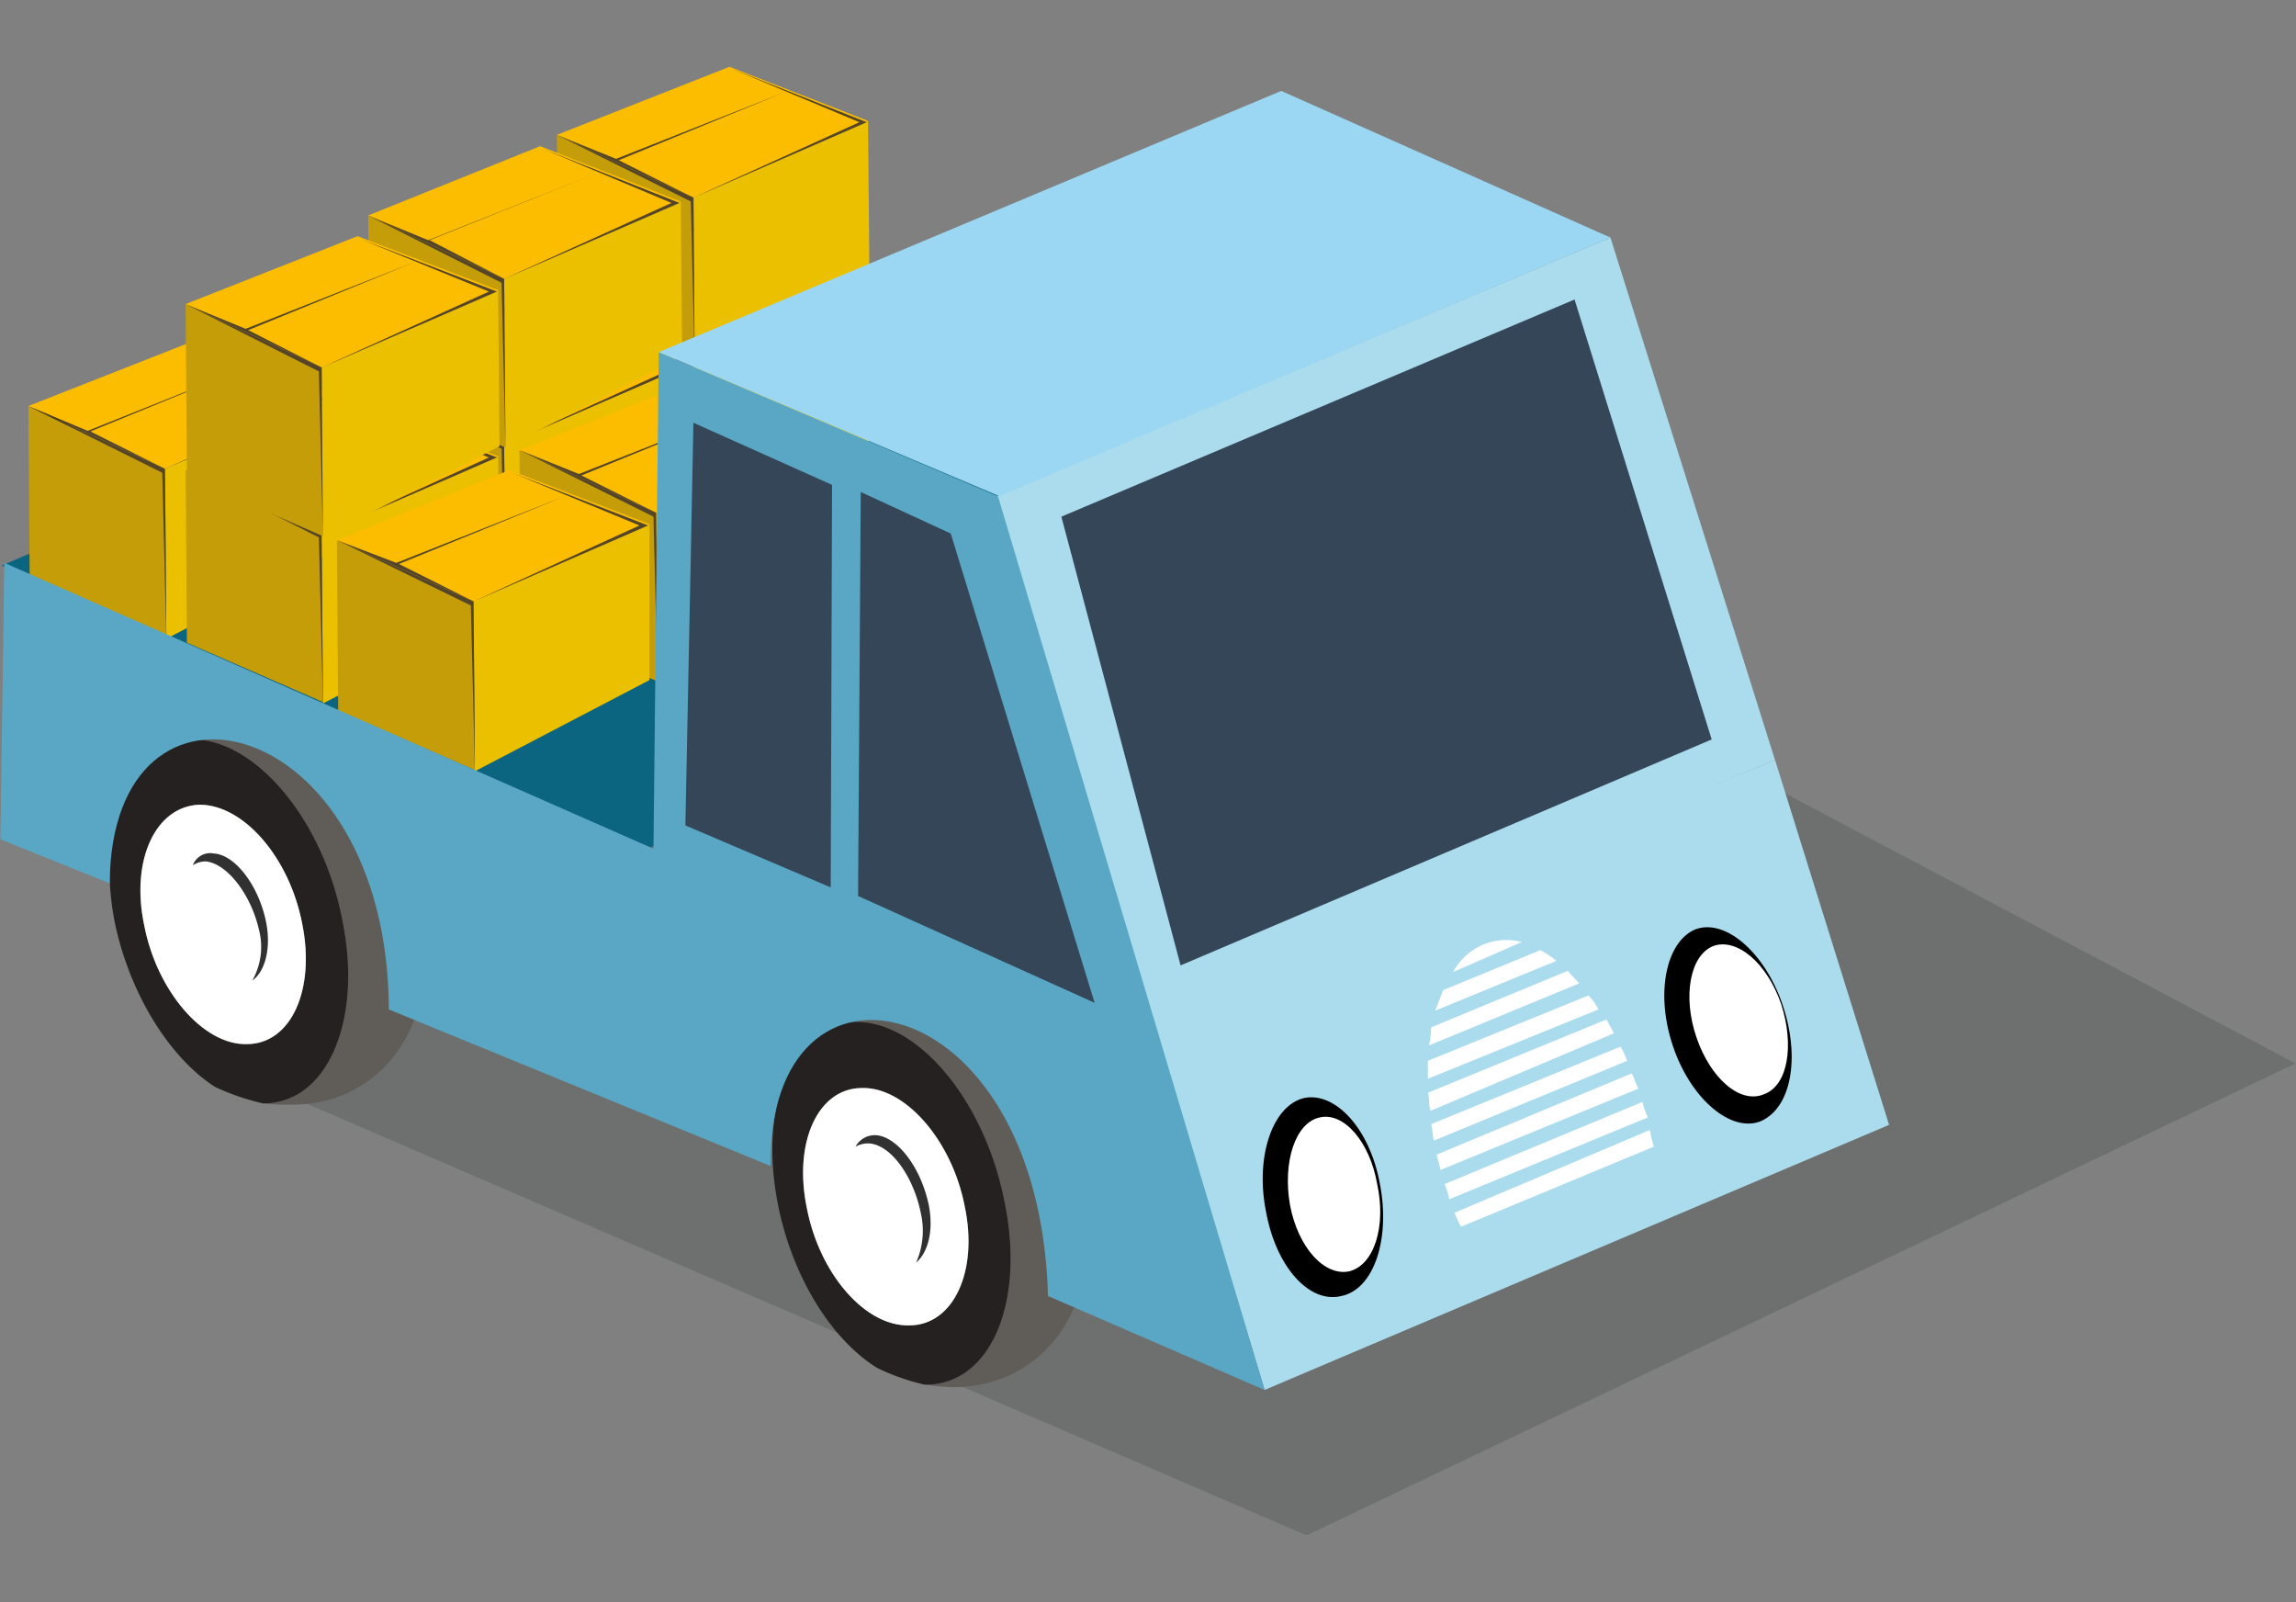 <svg xmlns="http://www.w3.org/2000/svg" xmlns:xlink="http://www.w3.org/1999/xlink" width="172" height="120" viewBox="0 0 172 120">
  <rect x="0" y="0" width="172" height="120" fill="#808080" stroke="none"/>
  <defs>
    <clipPath id="clip-path">
      <rect id="Rectangle_24" data-name="Rectangle 24" width="171.937" height="110" fill="none"/>
    </clipPath>
    <clipPath id="clip-path-2">
      <rect id="Rectangle_12" data-name="Rectangle 12" width="171.939" height="109.999" fill="none"/>
    </clipPath>
    <clipPath id="clip-path-3">
      <rect id="Rectangle_11" data-name="Rectangle 11" width="151.72" height="97.315" fill="none"/>
    </clipPath>
    <clipPath id="clip-path-4">
      <path id="Path_70" data-name="Path 70" d="M9.932,6.722,5.392,4.873,15.624,9.623l-5.492-2.9,12.43-5Z" transform="translate(-5.392 -1.722)" fill="none"/>
    </clipPath>
    <linearGradient id="linear-gradient" x1="-1.079" y1="5.647" x2="-0.851" y2="5.647" gradientUnits="objectBoundingBox">
      <stop offset="0" stop-color="#3b3122"/>
      <stop offset="0.218" stop-color="#382e21"/>
      <stop offset="0.375" stop-color="#2e281d"/>
      <stop offset="0.514" stop-color="#1f1c18"/>
      <stop offset="0.527" stop-color="#1d1b18"/>
      <stop offset="1" stop-color="#544529"/>
    </linearGradient>
    <clipPath id="clip-path-5">
      <path id="Path_72" data-name="Path 72" d="M15.425,7.341l.3,12.325-.1-12.624L5.392,2.291Z" transform="translate(-5.392 -2.291)" fill="none"/>
    </clipPath>
    <linearGradient id="linear-gradient-2" x1="-0.841" y1="4.227" x2="-0.629" y2="4.227" xlink:href="#linear-gradient"/>
    <clipPath id="clip-path-6">
      <path id="Path_74" data-name="Path 74" d="M19.72,5.356,7.24,11.048,20.318,5.356,10.13,1.408Z" transform="translate(-7.24 -1.408)" fill="none"/>
    </clipPath>
    <linearGradient id="linear-gradient-3" x1="-1.635" y1="6.059" x2="-1.382" y2="6.059" xlink:href="#linear-gradient"/>
    <clipPath id="clip-path-8">
      <path id="Path_79" data-name="Path 79" d="M7.294,7.809,2.848,6.01,13.08,10.7,7.493,7.809,19.929,2.815Z" transform="translate(-2.848 -2.815)" fill="none"/>
    </clipPath>
    <linearGradient id="linear-gradient-4" x1="-0.503" y1="5.34" x2="-0.274" y2="5.34" xlink:href="#linear-gradient"/>
    <clipPath id="clip-path-9">
      <path id="Path_81" data-name="Path 81" d="M12.886,8.392l.3,12.325L13.08,8.082,2.848,3.392Z" transform="translate(-2.848 -3.392)" fill="none"/>
    </clipPath>
    <linearGradient id="linear-gradient-5" x1="-0.303" y1="3.978" x2="-0.091" y2="3.978" xlink:href="#linear-gradient"/>
    <clipPath id="clip-path-10">
      <path id="Path_83" data-name="Path 83" d="M17.132,6.514,4.7,12.206,17.68,6.514,7.6,2.483Z" transform="translate(-4.696 -2.483)" fill="none"/>
    </clipPath>
    <linearGradient id="linear-gradient-6" x1="-0.989" y1="5.714" x2="-0.736" y2="5.714" xlink:href="#linear-gradient"/>
    <clipPath id="clip-path-12">
      <path id="Path_88" data-name="Path 88" d="M4.824,9.063.378,7.208l10.237,4.7-5.592-2.8,12.43-5.094Z" transform="translate(-0.378 -4.013)" fill="none"/>
    </clipPath>
    <linearGradient id="linear-gradient-7" x1="0.062" y1="4.979" x2="0.29" y2="4.979" xlink:href="#linear-gradient"/>
    <clipPath id="clip-path-13">
      <path id="Path_90" data-name="Path 90" d="M10.411,9.584l.3,12.33-.1-12.624L.378,4.59Z" transform="translate(-0.378 -4.59)" fill="none"/>
    </clipPath>
    <linearGradient id="linear-gradient-8" x1="0.222" y1="3.699" x2="0.434" y2="3.699" xlink:href="#linear-gradient"/>
    <clipPath id="clip-path-14">
      <path id="Path_92" data-name="Path 92" d="M14.657,7.645,2.227,13.292,15.2,7.645,5.123,3.708Z" transform="translate(-2.227 -3.708)" fill="none"/>
    </clipPath>
    <linearGradient id="linear-gradient-9" x1="-0.368" y1="5.377" x2="-0.113" y2="5.377" xlink:href="#linear-gradient"/>
    <clipPath id="clip-path-16">
      <path id="Path_97" data-name="Path 97" d="M11.964,7.593l-4.435-1.8,10.232,4.69-5.6-2.785L24.6,2.588Z" transform="translate(-7.529 -2.588)" fill="none"/>
    </clipPath>
    <linearGradient id="linear-gradient-10" x1="-1.572" y1="5.408" x2="-1.344" y2="5.408" xlink:href="#linear-gradient"/>
    <clipPath id="clip-path-17">
      <path id="Path_99" data-name="Path 99" d="M17.562,8.16l.293,12.33L17.761,7.856,7.529,3.166Z" transform="translate(-7.529 -3.166)" fill="none"/>
    </clipPath>
    <linearGradient id="linear-gradient-11" x1="-1.298" y1="4.032" x2="-1.085" y2="4.032" xlink:href="#linear-gradient"/>
    <clipPath id="clip-path-18">
      <path id="Path_101" data-name="Path 101" d="M21.807,6.3,9.377,11.984,22.355,6.3,12.267,2.256Z" transform="translate(-9.377 -2.256)" fill="none"/>
    </clipPath>
    <linearGradient id="linear-gradient-12" x1="-2.177" y1="5.784" x2="-1.924" y2="5.784" xlink:href="#linear-gradient"/>
    <clipPath id="clip-path-20">
      <path id="Path_106" data-name="Path 106" d="M9.476,8.664,4.975,6.92l10.193,4.751L9.582,8.764,22.006,3.67Z" transform="translate(-4.975 -3.67)" fill="none"/>
    </clipPath>
    <linearGradient id="linear-gradient-13" x1="-0.984" y1="5.059" x2="-0.756" y2="5.059" xlink:href="#linear-gradient"/>
    <clipPath id="clip-path-21">
      <path id="Path_108" data-name="Path 108" d="M14.974,9.3l.293,12.33-.1-12.624L4.975,4.257Z" transform="translate(-4.975 -4.257)" fill="none"/>
    </clipPath>
    <linearGradient id="linear-gradient-14" x1="-0.754" y1="3.772" x2="-0.541" y2="3.772" xlink:href="#linear-gradient"/>
    <clipPath id="clip-path-22">
      <path id="Path_110" data-name="Path 110" d="M19.346,7.394l-12.53,5.7,13.133-5.7L9.712,3.357Z" transform="translate(-6.816 -3.357)" fill="none"/>
    </clipPath>
    <linearGradient id="linear-gradient-15" x1="-1.516" y1="5.413" x2="-1.264" y2="5.413" xlink:href="#linear-gradient"/>
    <clipPath id="clip-path-24">
      <path id="Path_115" data-name="Path 115" d="M7,9.888l-4.49-1.86,10.188,4.756-5.5-2.8L19.631,4.888Z" transform="translate(-2.506 -4.888)" fill="none"/>
    </clipPath>
    <linearGradient id="linear-gradient-16" x1="-0.423" y1="4.71" x2="-0.196" y2="4.71" xlink:href="#linear-gradient"/>
    <clipPath id="clip-path-25">
      <path id="Path_117" data-name="Path 117" d="M12.489,10.5l.3,12.33-.094-12.624L2.506,5.455Z" transform="translate(-2.506 -5.455)" fill="none"/>
    </clipPath>
    <linearGradient id="linear-gradient-17" x1="-0.229" y1="3.493" x2="-0.017" y2="3.493" xlink:href="#linear-gradient"/>
    <clipPath id="clip-path-26">
      <path id="Path_119" data-name="Path 119" d="M16.876,8.52l-12.53,5.7,13.133-5.7L7.236,4.572Z" transform="translate(-4.346 -4.572)" fill="none"/>
    </clipPath>
    <linearGradient id="linear-gradient-18" x1="-0.899" y1="5.062" x2="-0.646" y2="5.062" xlink:href="#linear-gradient"/>
    <clipPath id="clip-path-28">
      <path id="Path_124" data-name="Path 124" d="M11.964,5.343,7.529,3.549l10.232,4.7-5.6-2.807L24.6.343Z" transform="translate(-7.529 -0.343)" fill="none"/>
    </clipPath>
    <linearGradient id="linear-gradient-19" x1="-1.571" y1="6.077" x2="-1.343" y2="6.077" xlink:href="#linear-gradient"/>
    <clipPath id="clip-path-29">
      <path id="Path_126" data-name="Path 126" d="M17.562,5.905l.293,12.336L17.761,5.617,7.529.922Z" transform="translate(-7.529 -0.922)" fill="none"/>
    </clipPath>
    <linearGradient id="linear-gradient-20" x1="-1.298" y1="4.557" x2="-1.085" y2="4.557" xlink:href="#linear-gradient"/>
    <clipPath id="clip-path-30">
      <path id="Path_128" data-name="Path 128" d="M21.807,4.03,9.377,9.678,22.355,4.03l-10.088-4Z" transform="translate(-9.377 -0.027)" fill="none"/>
    </clipPath>
    <linearGradient id="linear-gradient-21" x1="-2.186" y1="6.507" x2="-1.931" y2="6.507" xlink:href="#linear-gradient"/>
    <clipPath id="clip-path-32">
      <path id="Path_133" data-name="Path 133" d="M9.476,6.434l-4.5-1.849L15.168,9.33l-5.587-2.9L22.006,1.445Z" transform="translate(-4.975 -1.445)" fill="none"/>
    </clipPath>
    <linearGradient id="linear-gradient-22" x1="-0.991" y1="5.759" x2="-0.762" y2="5.759" xlink:href="#linear-gradient"/>
    <clipPath id="clip-path-33">
      <path id="Path_135" data-name="Path 135" d="M14.974,7.051l.293,12.336-.1-12.629L4.975,2.012Z" transform="translate(-4.975 -2.012)" fill="none"/>
    </clipPath>
    <linearGradient id="linear-gradient-23" x1="-0.754" y1="4.295" x2="-0.541" y2="4.295" xlink:href="#linear-gradient"/>
    <clipPath id="clip-path-34">
      <path id="Path_137" data-name="Path 137" d="M19.346,5.168,6.816,10.854,19.949,5.168,9.712,1.109Z" transform="translate(-6.816 -1.109)" fill="none"/>
    </clipPath>
    <linearGradient id="linear-gradient-24" x1="-1.515" y1="6.105" x2="-1.263" y2="6.105" xlink:href="#linear-gradient"/>
    <clipPath id="clip-path-36">
      <path id="Path_142" data-name="Path 142" d="M7,7.637,2.506,5.788l10.188,4.745-5.5-2.8L19.631,2.643Z" transform="translate(-2.506 -2.643)" fill="none"/>
    </clipPath>
    <linearGradient id="linear-gradient-25" x1="-0.424" y1="5.383" x2="-0.196" y2="5.383" xlink:href="#linear-gradient"/>
    <clipPath id="clip-path-37">
      <path id="Path_144" data-name="Path 144" d="M12.489,8.25l.3,12.341L12.694,7.956,2.506,3.211Z" transform="translate(-2.506 -3.211)" fill="none"/>
    </clipPath>
    <linearGradient id="linear-gradient-26" x1="-0.229" y1="4.016" x2="-0.017" y2="4.016" xlink:href="#linear-gradient"/>
    <clipPath id="clip-path-38">
      <path id="Path_146" data-name="Path 146" d="M16.876,6.276,4.346,11.962,17.479,6.276,7.236,2.328Z" transform="translate(-4.346 -2.328)" fill="none"/>
    </clipPath>
    <linearGradient id="linear-gradient-27" x1="-0.9" y1="5.764" x2="-0.647" y2="5.764" xlink:href="#linear-gradient"/>
    <clipPath id="clip-path-40">
      <path id="Path_151" data-name="Path 151" d="M11.47,9.592,7.024,7.8l10.232,4.7L11.658,9.7,24.094,4.609Z" transform="translate(-7.024 -4.609)" fill="none"/>
    </clipPath>
    <linearGradient id="linear-gradient-28" x1="-1.457" y1="4.804" x2="-1.229" y2="4.804" xlink:href="#linear-gradient"/>
    <clipPath id="clip-path-41">
      <path id="Path_153" data-name="Path 153" d="M17.057,10.174l.3,12.341-.1-12.635L7.024,5.185Z" transform="translate(-7.024 -5.185)" fill="none"/>
    </clipPath>
    <linearGradient id="linear-gradient-29" x1="-1.19" y1="3.56" x2="-0.977" y2="3.56" xlink:href="#linear-gradient"/>
    <clipPath id="clip-path-42">
      <path id="Path_155" data-name="Path 155" d="M21.3,8.317,8.872,14.009,21.856,8.317,11.762,4.275Z" transform="translate(-8.872 -4.275)" fill="none"/>
    </clipPath>
    <linearGradient id="linear-gradient-30" x1="-2.048" y1="5.153" x2="-1.794" y2="5.153" xlink:href="#linear-gradient"/>
    <clipPath id="clip-path-44">
      <path id="Path_160" data-name="Path 160" d="M9,10.808l-4.446-1.7L14.79,13.693,9.2,10.891l12.43-5.083Z" transform="translate(-4.553 -5.808)" fill="none"/>
    </clipPath>
    <linearGradient id="linear-gradient-31" x1="-0.892" y1="4.443" x2="-0.664" y2="4.443" xlink:href="#linear-gradient"/>
    <clipPath id="clip-path-45">
      <path id="Path_162" data-name="Path 162" d="M14.586,11.293l.3,12.325L14.79,10.989,4.553,6.4Z" transform="translate(-4.553 -6.404)" fill="none"/>
    </clipPath>
    <linearGradient id="linear-gradient-32" x1="-0.67" y1="3.291" x2="-0.456" y2="3.291" xlink:href="#linear-gradient"/>
    <clipPath id="clip-path-46">
      <path id="Path_164" data-name="Path 164" d="M18.826,9.44,6.4,15.126,19.474,9.44,9.292,5.492Z" transform="translate(-6.402 -5.492)" fill="none"/>
    </clipPath>
    <linearGradient id="linear-gradient-33" x1="-1.424" y1="4.788" x2="-1.17" y2="4.788" xlink:href="#linear-gradient"/>
    <clipPath id="clip-Custom_Size_1">
      <rect width="172" height="120"/>
    </clipPath>
  </defs>
  <g id="Custom_Size_1" data-name="Custom Size – 1" clip-path="url(#clip-Custom_Size_1)">
    <g id="illust" transform="translate(0.031 5)">
      <g id="Group_114" data-name="Group 114" clip-path="url(#clip-path)">
        <g id="Group_25" data-name="Group 25" transform="translate(0 0.001)">
          <g id="Group_24" data-name="Group 24" clip-path="url(#clip-path-2)">
            <g id="Group_23" data-name="Group 23" transform="translate(20.217 12.684)" opacity="0.32" style="mix-blend-mode: multiply;isolation: isolate">
              <g id="Group_22" data-name="Group 22">
                <g id="Group_21" data-name="Group 21" clip-path="url(#clip-path-3)">
                  <path id="Path_53" data-name="Path 53" d="M3.651,66.092,81.282,99.606,155.37,64.253,38.245,2.292Z" transform="translate(-3.651 -2.289)" fill="#46504d"/>
                </g>
              </g>
            </g>
            <path id="Path_54" data-name="Path 54" d="M23.359,26.665c-1.445-7.5-6.434-13.593-11.173-13.5h-.753a11.724,11.724,0,0,1,2.7-.3c6.832-.089,13.576,6,15.121,13.687,1.506,7.635-2.785,13.875-9.634,13.975a18.208,18.208,0,0,1-2.242-.194h.2c4.745-.1,7.336-6.146,5.786-13.67" transform="translate(51.869 58.373)" fill="#605c58"/>
            <path id="Path_55" data-name="Path 55" d="M18.3,38.835a16.631,16.631,0,0,0,3.555,1.251h.2c4.739-.094,7.336-6.14,5.786-13.665-1.445-7.508-6.434-13.593-11.179-13.5h-.753a21.32,21.32,0,0,0-2.143.963c-2.8,2.032-4.047,6.932-2.9,12.729,1.1,5.492,4.042,10.121,7.43,12.22M13.015,26.809c-1-4.9.853-8.942,4.141-8.942,3.25-.089,6.744,3.948,7.691,8.831,1.052,4.9-.847,8.947-4.141,8.947-3.289.094-6.744-3.843-7.691-8.837" transform="translate(47.386 58.622)" fill="#252120"/>
            <path id="Path_56" data-name="Path 56" d="M15.272,13.816c3.25-.089,6.744,3.948,7.691,8.837,1.052,4.894-.847,8.942-4.141,8.942-3.289.1-6.744-3.837-7.691-8.837-1-4.9.853-8.942,4.141-8.942" transform="translate(49.27 62.673)" fill="#fff"/>
            <path id="Path_57" data-name="Path 57" d="M16.109,24.006a5.916,5.916,0,0,0,.349-3.743c-.548-2.691-2.2-5.05-3.843-5.188a1.858,1.858,0,0,0-1.046.249,1.645,1.645,0,0,1,1.639-.858c1.55.2,3.25,2.4,3.848,5.2.4,2.032-.1,3.632-.947,4.335" transform="translate(52.486 65.566)" fill="#313131"/>
            <path id="Path_58" data-name="Path 58" d="M14.406,22.758C12.956,15.211,7.862,9.271,3.222,9.271a2.079,2.079,0,0,1-.753.1,11.963,11.963,0,0,1,2.6-.3c6.838-.194,13.676,5.952,15.226,13.582,1.55,7.691-2.8,13.975-9.64,13.975a18.1,18.1,0,0,1-2.187-.089h.144c4.745-.105,7.336-6.29,5.791-13.775" transform="translate(11.201 41.107)" fill="#605c58"/>
            <path id="Path_59" data-name="Path 59" d="M9.373,35.122a17.69,17.69,0,0,0,3.6,1.24h.149c4.739-.105,7.336-6.3,5.791-13.775C17.463,15.04,12.369,9.1,7.729,9.1a2.108,2.108,0,0,1-.759.1,11.548,11.548,0,0,0-2.137.853C2.087,12.045.736,17.094,1.888,22.88c1.146,5.393,4.142,10.088,7.486,12.242M4.08,23.029c-1.046-4.889.847-8.931,4.147-9.042,3.294,0,6.738,3.948,7.691,8.942.991,4.944-.853,8.992-4.147,8.992-3.239.094-6.738-3.948-7.691-8.892" transform="translate(6.694 41.279)" fill="#252120"/>
            <path id="Path_60" data-name="Path 60" d="M6.328,9.983c3.294,0,6.738,3.948,7.691,8.942.991,4.944-.853,8.986-4.147,8.986-3.239.1-6.738-3.948-7.691-8.887-1.041-4.889.847-8.931,4.147-9.042" transform="translate(8.594 45.289)" fill="#fff"/>
            <path id="Path_61" data-name="Path 61" d="M7.045,20.188a5.1,5.1,0,0,0,.5-3.837c-.6-2.608-2.348-4.9-3.948-5.094a1.728,1.728,0,0,0-1,.288,1.383,1.383,0,0,1,1.55-.886c1.644.089,3.394,2.447,3.937,5.138.4,2-.094,3.743-1.046,4.391" transform="translate(11.818 48.262)" fill="#313131"/>
            <path id="Path_62" data-name="Path 62" d="M48.348,44.128,95.177,24.76,46.443,3.183.017,22.911Z" transform="translate(0.078 14.44)" fill="#0b6480"/>
            <path id="Path_63" data-name="Path 63" d="M62.3,9.379,15.572,28.453l8.488,28.1L70.84,36.7Z" transform="translate(70.645 42.549)" fill="#aadcee"/>
            <path id="Path_64" data-name="Path 64" d="M25.162,60.868,71.787,41.445,59.457,2.311,13.48,21.678Z" transform="translate(61.155 10.482)" fill="#aadcee"/>
            <path id="Path_65" data-name="Path 65" d="M31.34,15.979,19.314,20.873v1.345l12.779-5.193a4.2,4.2,0,0,0-.753-1.046M32.7,17.773,19.314,23.265c.094.194,0,.3.094.4a2.659,2.659,0,0,0,.105.952l13.726-5.8c-.149-.354-.349-.648-.543-1.046m1.046,2.043-14.18,5.8c.1.443.1.842.194,1.24l14.484-5.98a5.363,5.363,0,0,0-.5-1.058m-5.991-7.237-7.292,3c-.2.5-.4,1.052-.6,1.539l9.086-3.732a7.532,7.532,0,0,0-1.2-.8m2.043,1.55L19.563,18.365a12.186,12.186,0,0,1-.155,1.351l11.234-4.64c-.244-.31-.543-.548-.847-.947m-8.588.094,5.144-2.248a4.51,4.51,0,0,0-5.144,2.248m.105,18.028a6.463,6.463,0,0,0,.493,1.046l14.429-5.991c-.094-.354-.2-.742-.293-1.251ZM34.59,21.814,19.967,27.9c.094.4.2.747.293,1.146l14.827-6.09c-.2-.343-.3-.742-.5-1.146m.8,2.143L20.56,30.108a5.408,5.408,0,0,1,.354,1.135l14.877-6.129a5.76,5.76,0,0,1-.4-1.157" transform="translate(87.623 53.579)" fill="#fff"/>
            <path id="Path_66" data-name="Path 66" d="M7.35,20.583,20.527,13.74,20.422,2.1,7.239,7.9Z" transform="translate(32.841 9.533)" fill="#ab948c"/>
            <path id="Path_67" data-name="Path 67" d="M15.729,19.671,5.486,15.225,5.392,2.291l10.226,4.64Z" transform="translate(24.461 10.391)" fill="#795547"/>
            <path id="Path_68" data-name="Path 68" d="M28.8,5.413l-13.183,5.8L5.392,6.46,18.32,1.372Z" transform="translate(24.463 6.222)" fill="#ab948c"/>
          </g>
        </g>
        <g id="Group_27" data-name="Group 27" transform="translate(29.854 9.535)">
          <g id="Group_26" data-name="Group 26" clip-path="url(#clip-path-4)">
            <path id="Path_69" data-name="Path 69" d="M29.091,7.424,11.244.761l-6.5,11.885L22.59,19.309Z" transform="translate(-8.332 -6.084)" fill="url(#linear-gradient)"/>
          </g>
        </g>
        <g id="Group_29" data-name="Group 29" transform="translate(29.854 12.686)">
          <g id="Group_28" data-name="Group 28" clip-path="url(#clip-path-5)">
            <path id="Path_71" data-name="Path 71" d="M30.081,7.863,13.61,1.713,3.967,19.344l16.471,6.15Z" transform="translate(-11.858 -4.916)" fill="url(#linear-gradient-2)"/>
          </g>
        </g>
        <g id="Group_31" data-name="Group 31" transform="translate(40.086 7.797)">
          <g id="Group_30" data-name="Group 30" clip-path="url(#clip-path-6)">
            <path id="Path_73" data-name="Path 73" d="M28.284,6.366,13.045.676l-6.6,12.06,15.238,5.69Z" transform="translate(-10.827 -4.731)" fill="url(#linear-gradient-3)"/>
          </g>
        </g>
        <g id="Group_33" data-name="Group 33" transform="translate(0 0.001)">
          <g id="Group_32" data-name="Group 32" clip-path="url(#clip-path-2)">
            <path id="Path_75" data-name="Path 75" d="M4.8,21.574l13.089-6.843L17.78,3.2,4.7,8.934Z" transform="translate(21.308 14.532)" fill="#ab948c"/>
            <path id="Path_76" data-name="Path 76" d="M13.18,20.717,2.943,16.271,2.849,3.393l10.232,4.6Z" transform="translate(12.924 15.39)" fill="#795547"/>
            <path id="Path_77" data-name="Path 77" d="M26.164,6.515,13.081,12.246,2.849,7.561,15.777,2.473Z" transform="translate(12.923 11.219)" fill="#ab948c"/>
          </g>
        </g>
        <g id="Group_35" data-name="Group 35" transform="translate(15.769 15.587)">
          <g id="Group_34" data-name="Group 34" clip-path="url(#clip-path-8)">
            <path id="Path_78" data-name="Path 78" d="M26.444,8.492,8.679,1.859,2.2,13.7l17.765,6.633Z" transform="translate(-5.782 -7.155)" fill="url(#linear-gradient-4)"/>
          </g>
        </g>
        <g id="Group_37" data-name="Group 37" transform="translate(15.769 18.782)">
          <g id="Group_36" data-name="Group 36" clip-path="url(#clip-path-9)">
            <path id="Path_80" data-name="Path 80" d="M27.5,8.957,11.049,2.813,1.427,20.4,17.88,26.548Z" transform="translate(-9.296 -6.019)" fill="url(#linear-gradient-5)"/>
          </g>
        </g>
        <g id="Group_39" data-name="Group 39" transform="translate(26.001 13.749)">
          <g id="Group_38" data-name="Group 38" clip-path="url(#clip-path-10)">
            <path id="Path_82" data-name="Path 82" d="M25.714,7.431l-15.2-5.675L3.9,13.856,19.1,19.53Z" transform="translate(-8.314 -5.782)" fill="url(#linear-gradient-6)"/>
          </g>
        </g>
        <g id="Group_41" data-name="Group 41" transform="translate(0 0.001)">
          <g id="Group_40" data-name="Group 40" clip-path="url(#clip-path-2)">
            <path id="Path_84" data-name="Path 84" d="M2.327,22.882,15.4,16.039,15.3,4.4,2.227,10.153Z" transform="translate(10.104 19.962)" fill="#ebc000"/>
            <path id="Path_85" data-name="Path 85" d="M10.715,21.914.478,17.479.378,4.59,10.616,9.3Z" transform="translate(1.715 20.822)" fill="#c49d09"/>
            <path id="Path_86" data-name="Path 86" d="M23.693,7.712,10.615,13.465.378,8.759,13.312,3.67Z" transform="translate(1.714 16.651)" fill="#fcbd01"/>
          </g>
        </g>
        <g id="Group_43" data-name="Group 43" transform="translate(2.093 22.22)">
          <g id="Group_42" data-name="Group 42" clip-path="url(#clip-path-12)">
            <path id="Path_87" data-name="Path 87" d="M23.978,9.691,6.212,3.057-.27,14.908,17.5,21.542Z" transform="translate(-3.316 -8.352)" fill="url(#linear-gradient-7)"/>
          </g>
        </g>
        <g id="Group_45" data-name="Group 45" transform="translate(2.093 25.415)">
          <g id="Group_44" data-name="Group 44" clip-path="url(#clip-path-13)">
            <path id="Path_89" data-name="Path 89" d="M25.031,10.155,8.579,4.011-1.043,21.6,15.41,27.746Z" transform="translate(-6.826 -7.217)" fill="url(#linear-gradient-8)"/>
          </g>
        </g>
        <g id="Group_47" data-name="Group 47" transform="translate(12.33 20.531)">
          <g id="Group_46" data-name="Group 46" clip-path="url(#clip-path-14)">
            <path id="Path_91" data-name="Path 91" d="M23.12,8.63,7.994,2.982,1.441,14.963l15.126,5.648Z" transform="translate(-5.794 -7.004)" fill="url(#linear-gradient-9)"/>
          </g>
        </g>
        <g id="Group_49" data-name="Group 49" transform="translate(0 0.001)">
          <g id="Group_48" data-name="Group 48" clip-path="url(#clip-path-2)">
            <path id="Path_93" data-name="Path 93" d="M9.476,21.5,22.56,14.549l-.1-11.583L9.376,8.763Z" transform="translate(42.539 13.457)" fill="#ebc000"/>
            <path id="Path_94" data-name="Path 94" d="M17.856,20.491,7.618,16.045,7.529,3.166l10.226,4.6Z" transform="translate(34.16 14.362)" fill="#c49d09"/>
            <path id="Path_95" data-name="Path 95" d="M30.839,6.274l-13.078,5.8L7.529,7.376,20.458,2.238Z" transform="translate(34.159 10.151)" fill="#fcbd01"/>
          </g>
        </g>
        <g id="Group_51" data-name="Group 51" transform="translate(41.686 14.33)">
          <g id="Group_50" data-name="Group 50" clip-path="url(#clip-path-16)">
            <path id="Path_96" data-name="Path 96" d="M31.119,8.263,13.36,1.632,6.882,13.477,24.64,20.108Z" transform="translate(-10.465 -6.925)" fill="url(#linear-gradient-10)"/>
          </g>
        </g>
        <g id="Group_53" data-name="Group 53" transform="translate(41.686 17.531)">
          <g id="Group_52" data-name="Group 52" clip-path="url(#clip-path-17)">
            <path id="Path_98" data-name="Path 98" d="M32.171,8.728,15.728,2.588,6.108,20.176l16.444,6.14Z" transform="translate(-13.977 -5.79)" fill="url(#linear-gradient-11)"/>
          </g>
        </g>
        <g id="Group_55" data-name="Group 55" transform="translate(51.918 12.492)">
          <g id="Group_54" data-name="Group 54" clip-path="url(#clip-path-18)">
            <path id="Path_100" data-name="Path 100" d="M30.394,7.2,15.2,1.529l-6.62,12.1,15.2,5.674Z" transform="translate(-12.997 -5.554)" fill="url(#linear-gradient-12)"/>
          </g>
        </g>
        <g id="Group_57" data-name="Group 57" transform="translate(0 0.001)">
          <g id="Group_56" data-name="Group 56" clip-path="url(#clip-path-2)">
            <path id="Path_102" data-name="Path 102" d="M6.92,22.484l13.233-6.832L20.048,4.069,6.815,9.866Z" transform="translate(30.918 18.457)" fill="#ebc000"/>
            <path id="Path_103" data-name="Path 103" d="M15.263,21.626,5.081,17.191,4.976,4.258,15.158,8.9Z" transform="translate(22.575 19.315)" fill="#c49d09"/>
            <path id="Path_104" data-name="Path 104" d="M28.391,7.38l-13.233,5.8L4.976,8.427,17.86,3.338Z" transform="translate(22.575 15.144)" fill="#fcbd01"/>
          </g>
        </g>
        <g id="Group_59" data-name="Group 59" transform="translate(27.545 20.321)">
          <g id="Group_58" data-name="Group 58" clip-path="url(#clip-path-20)">
            <path id="Path_105" data-name="Path 105" d="M28.617,9.354,10.841,2.716,4.319,14.641,22.1,21.279Z" transform="translate(-7.953 -7.997)" fill="url(#linear-gradient-13)"/>
          </g>
        </g>
        <g id="Group_61" data-name="Group 61" transform="translate(27.545 23.571)">
          <g id="Group_60" data-name="Group 60" clip-path="url(#clip-path-21)">
            <path id="Path_107" data-name="Path 107" d="M29.625,9.819,13.187,3.681,3.55,21.3l16.439,6.138Z" transform="translate(-11.441 -6.872)" fill="url(#linear-gradient-14)"/>
          </g>
        </g>
        <g id="Group_63" data-name="Group 63" transform="translate(37.739 18.588)">
          <g id="Group_62" data-name="Group 62" clip-path="url(#clip-path-22)">
            <path id="Path_109" data-name="Path 109" d="M27.993,8.345,12.666,2.622,6.018,14.777,21.344,20.5Z" transform="translate(-10.439 -6.694)" fill="url(#linear-gradient-15)"/>
          </g>
        </g>
        <g id="Group_65" data-name="Group 65" transform="translate(0 0.001)">
          <g id="Group_64" data-name="Group 64" clip-path="url(#clip-path-2)">
            <path id="Path_111" data-name="Path 111" d="M4.445,23.793l13.233-6.832L17.573,5.267l-13.227,5.8Z" transform="translate(19.714 23.895)" fill="#ebc000"/>
            <path id="Path_112" data-name="Path 112" d="M12.788,22.835,2.6,18.389,2.506,5.455l10.182,4.651Z" transform="translate(11.37 24.746)" fill="#c49d09"/>
            <path id="Path_113" data-name="Path 113" d="M25.92,8.579l-13.227,5.8L2.505,9.615,15.389,4.538Z" transform="translate(11.366 20.585)" fill="#fcbd01"/>
          </g>
        </g>
        <g id="Group_67" data-name="Group 67" transform="translate(13.875 27.065)">
          <g id="Group_66" data-name="Group 66" clip-path="url(#clip-path-24)">
            <path id="Path_114" data-name="Path 114" d="M26.156,10.578,8.349,3.929,1.858,15.8l17.807,6.649Z" transform="translate(-5.444 -9.239)" fill="url(#linear-gradient-16)"/>
          </g>
        </g>
        <g id="Group_69" data-name="Group 69" transform="translate(13.875 30.204)">
          <g id="Group_68" data-name="Group 68" clip-path="url(#clip-path-25)">
            <path id="Path_116" data-name="Path 116" d="M27.15,11.015,10.718,4.879,1.08,22.5l16.432,6.136Z" transform="translate(-8.974 -8.067)" fill="url(#linear-gradient-17)"/>
          </g>
        </g>
        <g id="Group_71" data-name="Group 71" transform="translate(24.063 25.315)">
          <g id="Group_70" data-name="Group 70" clip-path="url(#clip-path-26)">
            <path id="Path_118" data-name="Path 118" d="M25.449,9.545,10.163,3.837,3.555,15.918l15.287,5.708Z" transform="translate(-7.936 -7.909)" fill="url(#linear-gradient-18)"/>
          </g>
        </g>
        <g id="Group_73" data-name="Group 73" transform="translate(0 0.001)">
          <g id="Group_72" data-name="Group 72" clip-path="url(#clip-path-2)">
            <path id="Path_120" data-name="Path 120" d="M9.476,19.2,22.56,12.36,22.46.732,9.376,6.474Z" transform="translate(42.539 3.322)" fill="#ebc000"/>
            <path id="Path_121" data-name="Path 121" d="M17.856,18.246,7.618,13.789,7.529.922,17.756,5.506Z" transform="translate(34.16 4.181)" fill="#c49d09"/>
            <path id="Path_122" data-name="Path 122" d="M30.839,4.053,17.761,9.8,7.529,5.1,20.458,0Z" transform="translate(34.159 0.001)" fill="#fcbd01"/>
          </g>
        </g>
        <g id="Group_75" data-name="Group 75" transform="translate(41.686 1.9)">
          <g id="Group_74" data-name="Group 74" clip-path="url(#clip-path-28)">
            <path id="Path_123" data-name="Path 123" d="M31.128,6.02,13.364-.613,6.881,11.241l17.763,6.633Z" transform="translate(-10.469 -4.68)" fill="url(#linear-gradient-19)"/>
          </g>
        </g>
        <g id="Group_77" data-name="Group 77" transform="translate(41.686 5.106)">
          <g id="Group_76" data-name="Group 76" clip-path="url(#clip-path-29)">
            <path id="Path_125" data-name="Path 125" d="M32.167,6.483,15.726.344,6.108,17.927l16.441,6.139Z" transform="translate(-13.975 -3.546)" fill="url(#linear-gradient-20)"/>
          </g>
        </g>
        <g id="Group_79" data-name="Group 79" transform="translate(51.918 0.151)">
          <g id="Group_78" data-name="Group 78" clip-path="url(#clip-path-30)">
            <path id="Path_127" data-name="Path 127" d="M30.33,4.961,15.17-.7,8.585,11.338,23.746,17Z" transform="translate(-12.969 -3.325)" fill="url(#linear-gradient-21)"/>
          </g>
        </g>
        <g id="Group_81" data-name="Group 81" transform="translate(0 0.001)">
          <g id="Group_80" data-name="Group 80" clip-path="url(#clip-path-2)">
            <path id="Path_129" data-name="Path 129" d="M6.92,20.249l13.233-6.843L20.048,1.822,6.815,7.619Z" transform="translate(30.918 8.267)" fill="#ebc000"/>
            <path id="Path_130" data-name="Path 130" d="M15.263,19.391,5.081,14.934,4.976,2.011,15.158,6.662Z" transform="translate(22.575 9.124)" fill="#c49d09"/>
            <path id="Path_131" data-name="Path 131" d="M28.391,5.216l-13.233,5.8L4.976,6.262,17.86,1.074Z" transform="translate(22.575 4.873)" fill="#fcbd01"/>
          </g>
        </g>
        <g id="Group_83" data-name="Group 83" transform="translate(27.545 8.002)">
          <g id="Group_82" data-name="Group 82" clip-path="url(#clip-path-32)">
            <path id="Path_132" data-name="Path 132" d="M28.521,7.109,10.8.491,4.328,12.319l17.724,6.618Z" transform="translate(-7.909 -5.772)" fill="url(#linear-gradient-22)"/>
          </g>
        </g>
        <g id="Group_85" data-name="Group 85" transform="translate(27.545 11.141)">
          <g id="Group_84" data-name="Group 84" clip-path="url(#clip-path-33)">
            <path id="Path_134" data-name="Path 134" d="M29.625,7.574,13.187,1.436,3.55,19.055l16.439,6.138Z" transform="translate(-11.441 -4.627)" fill="url(#linear-gradient-23)"/>
          </g>
        </g>
        <g id="Group_87" data-name="Group 87" transform="translate(37.739 6.141)">
          <g id="Group_86" data-name="Group 86" clip-path="url(#clip-path-34)">
            <path id="Path_136" data-name="Path 136" d="M28,6.1,12.67.374,6.017,12.538l15.332,5.725Z" transform="translate(-10.443 -4.446)" fill="url(#linear-gradient-24)"/>
          </g>
        </g>
        <g id="Group_89" data-name="Group 89" transform="translate(0 0.001)">
          <g id="Group_88" data-name="Group 88" clip-path="url(#clip-path-2)">
            <path id="Path_138" data-name="Path 138" d="M4.445,21.547l13.233-6.832L17.573,3.021,4.345,8.818Z" transform="translate(19.714 13.705)" fill="#ebc000"/>
            <path id="Path_139" data-name="Path 139" d="M12.788,20.591,2.6,16.145,2.506,3.211,12.688,7.961Z" transform="translate(11.37 14.565)" fill="#c49d09"/>
            <path id="Path_140" data-name="Path 140" d="M25.92,6.333l-13.227,5.8L2.505,7.38,15.389,2.292Z" transform="translate(11.366 10.395)" fill="#fcbd01"/>
          </g>
        </g>
        <g id="Group_91" data-name="Group 91" transform="translate(13.875 14.635)">
          <g id="Group_90" data-name="Group 90" clip-path="url(#clip-path-36)">
            <path id="Path_141" data-name="Path 141" d="M26.151,8.332,8.347,1.684,1.859,13.546l17.8,6.648Z" transform="translate(-5.442 -6.994)" fill="url(#linear-gradient-25)"/>
          </g>
        </g>
        <g id="Group_93" data-name="Group 93" transform="translate(13.875 17.78)">
          <g id="Group_92" data-name="Group 92" clip-path="url(#clip-path-37)">
            <path id="Path_143" data-name="Path 143" d="M27.15,8.771,10.718,2.635,1.08,20.256l16.432,6.136Z" transform="translate(-8.974 -5.823)" fill="url(#linear-gradient-26)"/>
          </g>
        </g>
        <g id="Group_95" data-name="Group 95" transform="translate(24.063 12.891)">
          <g id="Group_94" data-name="Group 94" clip-path="url(#clip-path-38)">
            <path id="Path_145" data-name="Path 145" d="M25.44,7.3,10.159,1.593l-6.6,12.072,15.282,5.706Z" transform="translate(-7.931 -5.665)" fill="url(#linear-gradient-27)"/>
          </g>
        </g>
        <g id="Group_97" data-name="Group 97" transform="translate(0 0.001)">
          <g id="Group_96" data-name="Group 96" clip-path="url(#clip-path-2)">
            <path id="Path_147" data-name="Path 147" d="M8.977,23.5l13.072-6.832L21.955,4.988,8.872,10.774Z" transform="translate(40.248 22.629)" fill="#ebc000"/>
            <path id="Path_148" data-name="Path 148" d="M17.361,22.51,7.118,18.064,7.024,5.186l10.232,4.6Z" transform="translate(31.864 23.524)" fill="#c49d09"/>
            <path id="Path_149" data-name="Path 149" d="M30.339,8.3,17.261,14.086,7.023,9.391,19.946,4.258Z" transform="translate(31.864 19.318)" fill="#fcbd01"/>
          </g>
        </g>
        <g id="Group_99" data-name="Group 99" transform="translate(38.89 25.52)">
          <g id="Group_98" data-name="Group 98" clip-path="url(#clip-path-40)">
            <path id="Path_150" data-name="Path 150" d="M30.609,10.283,12.853,3.653,6.377,15.493l17.756,6.63Z" transform="translate(-9.958 -8.946)" fill="url(#linear-gradient-28)"/>
          </g>
        </g>
        <g id="Group_101" data-name="Group 101" transform="translate(38.89 28.709)">
          <g id="Group_100" data-name="Group 100" clip-path="url(#clip-path-41)">
            <path id="Path_152" data-name="Path 152" d="M31.677,10.749,15.226,4.607,5.6,22.2l16.451,6.143Z" transform="translate(-13.474 -7.81)" fill="url(#linear-gradient-29)"/>
          </g>
        </g>
        <g id="Group_103" data-name="Group 103" transform="translate(49.122 23.671)">
          <g id="Group_102" data-name="Group 102" clip-path="url(#clip-path-42)">
            <path id="Path_154" data-name="Path 154" d="M29.9,9.225,14.7,3.548,8.074,15.657l15.2,5.677Z" transform="translate(-12.495 -7.574)" fill="url(#linear-gradient-30)"/>
          </g>
        </g>
        <g id="Group_105" data-name="Group 105" transform="translate(0 0.001)">
          <g id="Group_104" data-name="Group 104" clip-path="url(#clip-path-2)">
            <path id="Path_156" data-name="Path 156" d="M6.5,24.7,19.578,17.87V6.187L6.4,11.973Z" transform="translate(29.039 28.069)" fill="#ebc000"/>
            <path id="Path_157" data-name="Path 157" d="M14.884,23.619,4.647,19.172,4.553,6.4l10.232,4.584Z" transform="translate(20.655 29.055)" fill="#c49d09"/>
            <path id="Path_158" data-name="Path 158" d="M27.967,9.508,14.79,15.294,4.552,10.71,17.481,5.456Z" transform="translate(20.652 24.749)" fill="#fcbd01"/>
          </g>
        </g>
        <g id="Group_107" data-name="Group 107" transform="translate(25.209 32.159)">
          <g id="Group_106" data-name="Group 106" clip-path="url(#clip-path-44)">
            <path id="Path_159" data-name="Path 159" d="M28.144,11.484,10.383,4.852,3.906,16.694l17.76,6.632Z" transform="translate(-7.487 -10.147)" fill="url(#linear-gradient-31)"/>
          </g>
        </g>
        <g id="Group_109" data-name="Group 109" transform="translate(25.209 35.459)">
          <g id="Group_108" data-name="Group 108" clip-path="url(#clip-path-45)">
            <path id="Path_161" data-name="Path 161" d="M29.109,11.949l-16.4-6.123-9.571,17.5,16.4,6.123Z" transform="translate(-10.959 -9.029)" fill="url(#linear-gradient-32)"/>
          </g>
        </g>
        <g id="Group_111" data-name="Group 111" transform="translate(35.446 30.409)">
          <g id="Group_110" data-name="Group 110" clip-path="url(#clip-path-46)">
            <path id="Path_163" data-name="Path 163" d="M27.435,10.447,12.2,4.76,5.612,16.814,20.843,22.5Z" transform="translate(-9.987 -8.813)" fill="url(#linear-gradient-33)"/>
          </g>
        </g>
        <g id="Group_113" data-name="Group 113" transform="translate(0 0.001)">
          <g id="Group_112" data-name="Group 112" clip-path="url(#clip-path-2)">
            <path id="Path_165" data-name="Path 165" d="M78.478,74.563C77.83,51.043,57.405,47.3,57.71,64.83L29.1,53.1C29,30.723,8.277,25.934,8.189,43.657L0,40.357.293,19.65,48.923,41.061l.393-37.2,25.414,10.8L94.706,81.6Z" transform="translate(0 17.506)" fill="#59a7c4"/>
            <path id="Path_166" data-name="Path 166" d="M34.421,30.679,80.2,11.312,55.538.327,8.908,19.888Z" transform="translate(40.412 1.481)" fill="#9bd7f2"/>
            <path id="Path_167" data-name="Path 167" d="M18.547,8.86,29.322,44.007l-17.718-8,.2-30.258Z" transform="translate(52.646 26.101)" fill="#354658"/>
            <path id="Path_168" data-name="Path 168" d="M20.253,9.467l-.1,30.148L9.268,34.975l.6-30.159Z" transform="translate(42.047 21.849)" fill="#354658"/>
            <path id="Path_169" data-name="Path 169" d="M23.286,53.023,63.073,36.1,52.8,3.148,14.355,19.415Z" transform="translate(65.124 14.282)" fill="#354658"/>
            <path id="Path_170" data-name="Path 170" d="M20.182,14.244c1.705-.6,3.743,2.281,4.3,5.481.7,3.2-.354,6.09-2.093,6.533-1.351.3-2.9-.637-3.748-2.392.1,0-3.793-7.978,1.545-9.623" transform="translate(78.76 64.255)" fill="#fff"/>
            <path id="Path_171" data-name="Path 171" d="M17.321,22.48c.742,4.153,3.245,6.938,5.648,6.345,2.436-.5,3.687-4.252,2.89-8.383-.747-4.153-3.35-6.943-5.7-6.445-2.386.6-3.643,4.446-2.84,8.482m4.042-7.032c1.8-.41,3.748,1.838,4.291,4.994.7,3.195-.249,6.079-2.087,6.533-1.86.4-3.854-1.794-4.446-4.983-.554-3.2.393-6.157,2.242-6.544" transform="translate(77.485 63.244)"/>
            <path id="Path_172" data-name="Path 172" d="M25.029,11.993c1.65-.853,4.053,1.75,5.094,4.734,1.046,3.1.5,6.146-1.246,6.849-1.251.487-2.9-.3-4.047-1.849.1,0-4.784-7.292.2-9.734" transform="translate(103.368 53.666)" fill="#fff"/>
            <path id="Path_173" data-name="Path 173" d="M23.172,20.588c1.345,3.948,4.341,6.445,6.539,5.592,2.342-1,3-4.834,1.644-8.781s-4.341-6.445-6.533-5.592c-2.2.941-3,4.834-1.65,8.781m3-7.536c1.744-.648,4.042,1.246,5.094,4.346,1,3.1.5,6.09-1.257,6.738-1.788.792-4.031-1.146-5.088-4.241-1.046-3.045-.5-6.14,1.251-6.843" transform="translate(102.136 52.806)"/>
          </g>
        </g>
      </g>
    </g>
  </g>
</svg>
